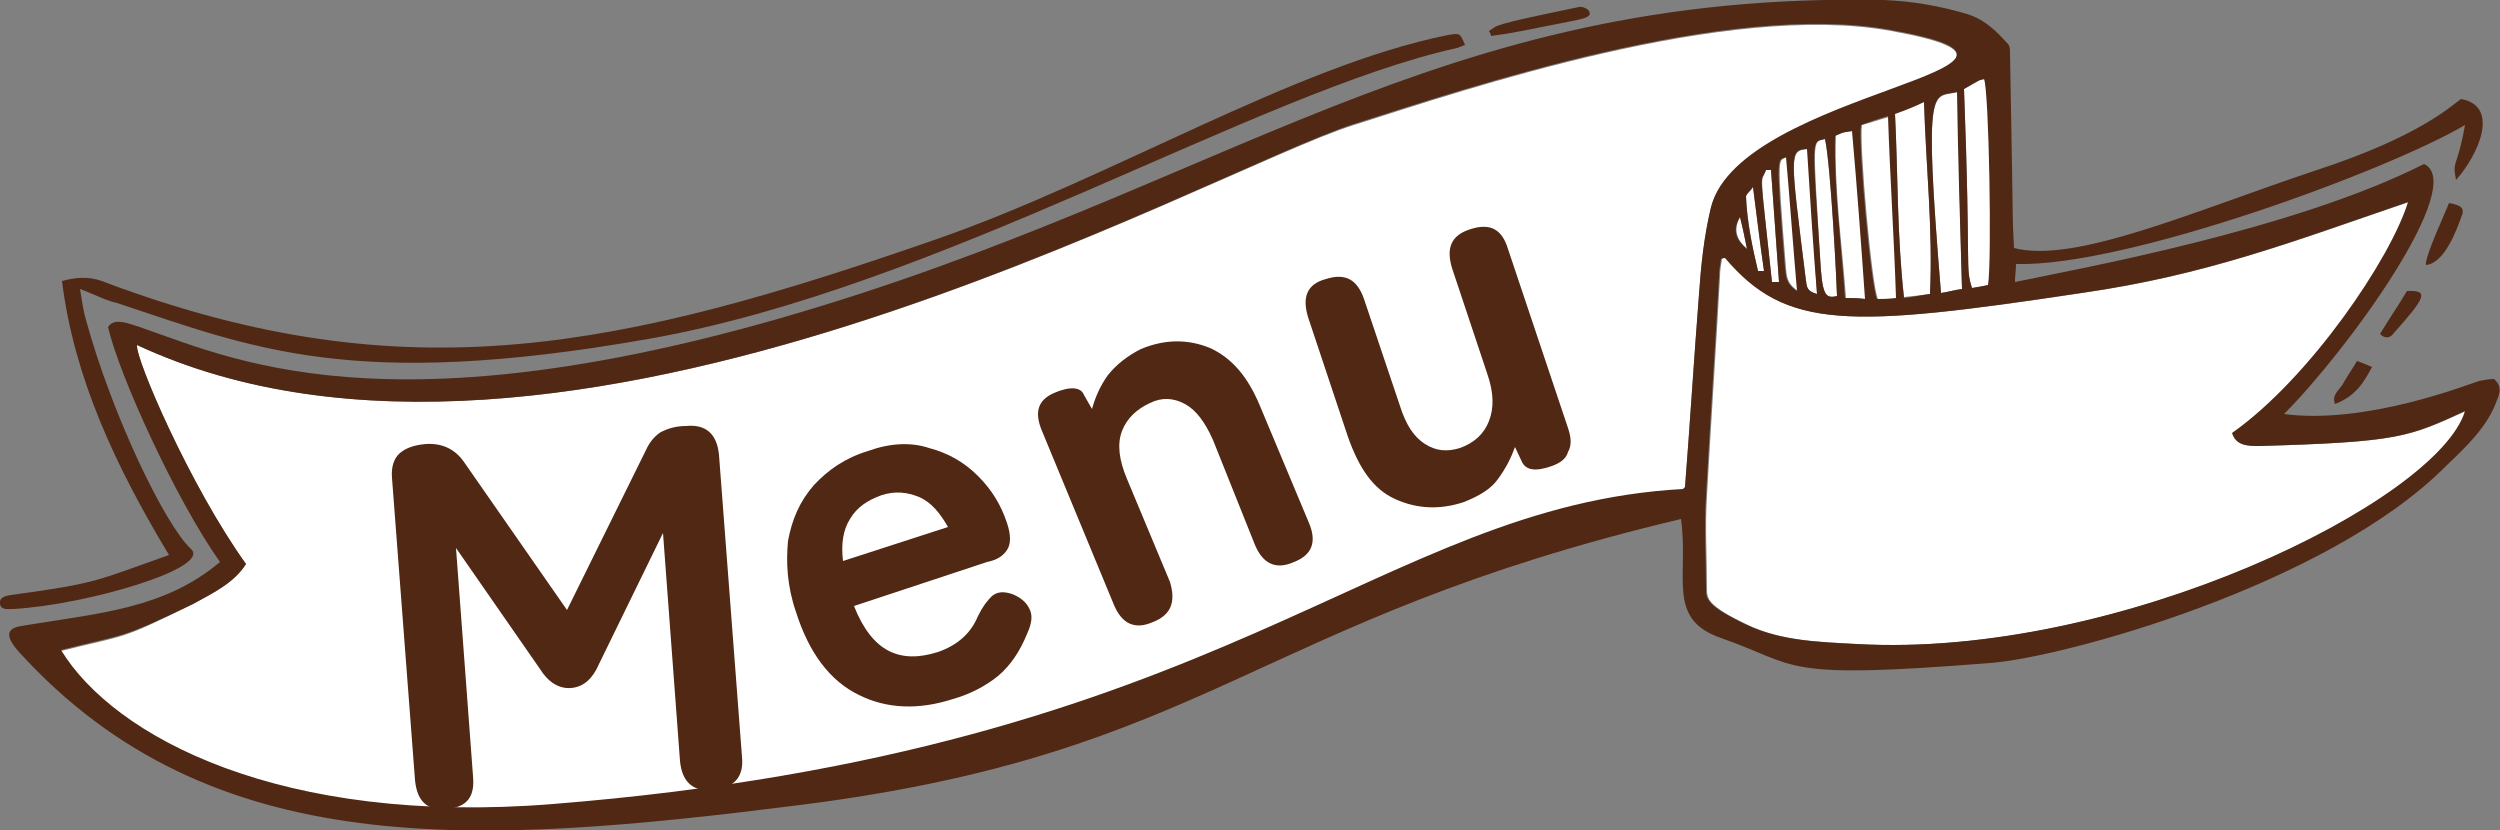 <?xml version="1.0" encoding="utf-8"?>
<!-- Generator: Adobe Illustrator 25.3.1, SVG Export Plug-In . SVG Version: 6.00 Build 0)  -->
<svg version="1.1" id="レイヤー_1" xmlns="http://www.w3.org/2000/svg" xmlns:xlink="http://www.w3.org/1999/xlink" x="0px"
	 y="0px" viewBox="0 0 250 83" style="enable-background:new 0 0 250 83;" xml:space="preserve">
<rect x="0" y="0" width="250" height="83" fill="#808080" stroke="none"/>
<style type="text/css">
	.st0{fill-rule:evenodd;clip-rule:evenodd;fill:#FFFFFF;}
	.st1{fill-rule:evenodd;clip-rule:evenodd;fill:#502814;}
</style>
<g>
	<g>
		<path class="st0" d="M178.6,26.8c0.1,0.7,0,1.5,1.2,2.3c-0.4-4.6-0.7-8.9-1.1-13.4C177.9,16.2,177.6,14.7,178.6,26.8z"/>
		<path class="st0" d="M186.2,12.5c-0.3,1.9,1,16.3,1.6,17.4c0.5,0,1,0,1.9,0c-0.2-6.1-0.6-12.1-0.8-18.2
			C187.8,12,187,12.3,186.2,12.5z"/>
		<path class="st0" d="M182,25.6c0.2,3.9,0.5,4.3,1.7,4c0-0.6-0.6-13-1.2-15.7C181.2,14.2,181.3,13.7,182,25.6z"/>
		<path class="st0" d="M180.6,28.1c0.1,0.5,0,1,1.1,1.3c-0.3-4.9-0.6-9.7-0.9-14.5C178.9,15.1,179,15.3,180.6,28.1z"/>
		<path class="st0" d="M193,29.4c0.3-6.4-0.4-12.7-0.6-19.2c-1.1,0.4-1.9,0.7-2.9,1.1c0.3,6.1,0.2,12.2,0.9,18.4
			C191.5,29.6,192.2,29.5,193,29.4z"/>
		<path class="st0" d="M174.7,24.9c-0.2-1-0.4-2-0.7-3.2C173.3,23,173.7,24,174.7,24.9z"/>
		<path class="st0" d="M172.6,25.8c-0.1,0-0.3,0-0.4,0.1c-0.1,0.6-0.2,1.2-0.2,1.8c-0.4,7.3-0.9,14.6-1.3,21.9c-0.2,3.1,0,6.2,0,9.3
			c0,1,0.1,1.7,4.1,3.6c3.4,1.6,7.2,1.7,10.9,1.9c26.3,1.5,58.2-14.3,60.9-23.3c-5.7,2.6-6.6,3.1-20.6,3.5c-1.1,0-2.3,0-2.7-1.3
			c7.8-5.5,15.9-17.5,17.6-23.1c-11.7,4-20.2,7.3-32.7,9.1C184.9,32.8,178.7,33,172.6,25.8z"/>
		<path class="st0" d="M174.6,19.6c0.1,2.5,0.6,5,1.2,7.5c0.2,0,0.4,0,0.6,0c-0.4-2.7-0.7-5.4-1.1-8.4
			C174.9,19.1,174.6,19.4,174.6,19.6z"/>
		<path class="st0" d="M177.9,28.2c0-0.1-0.8-11.1-0.8-11.2c-0.2,0-0.3,0-0.5,0c-0.5,1.6-0.7-0.9,0.6,11.3
			C177.4,28.2,177.7,28.2,177.9,28.2z"/>
		<path class="st0" d="M183.6,13.5c-0.2,5.4,0.6,10.8,1,16.3c0.7,0,1.2,0,2,0.1c-0.4-5.7-0.8-11.2-1.3-16.8
			C184.1,13.3,184.5,13.1,183.6,13.5z"/>
		<path class="st0" d="M168.5,48.8c0.5-6.4,0.9-12.9,1.4-19.3c0.2-2.9,0.5-5.8,1.2-8.7c3-11.7,39.1-13.9,18-17.7
			c-16.3-3-42.4,5.8-53.7,9.4c-14.5,4.5-79.6,41.6-121.7,22c-0.2,1.3,5.3,14.1,10.9,21.9c-1.2,1.9-3.3,2.9-5.3,4
			c-7.5,3.7-6.4,3-13.2,4.7c5.3,8.7,22,17.6,49.2,15.4c67.5-5.4,82.3-29.8,113-31.5C168.4,48.9,168.5,48.9,168.5,48.8z"/>
		<path class="st0" d="M198.9,28.5c0.4-2.3,0.1-19.5-0.4-20.6c-0.8,0.2-0.1-0.1-2.1,1c0.7,18.4,0.1,17.7,0.8,19.9
			C197.9,28.7,198.4,28.6,198.9,28.5z"/>
		<path class="st0" d="M194.1,29.3c0.7-0.1,1.3-0.3,2.1-0.4c-0.2-6.6-0.3-13.1-0.4-19.7C193.3,9.9,192.3,7.6,194.1,29.3z"/>
	</g>
	<g>
		<path class="st1" d="M148.9,3.1c1-0.6-0.2-0.5,9-2.4c0.3-0.1,0.9,0.2,1,0.4c0.4,0.7-0.7,0.8-3.2,1.3c-6,1.2-4.7,0.9-6.6,1.2
			C149.1,3.4,149,3.3,148.9,3.1z"/>
		<g>
			<path class="st1" d="M228.4,41.4c8.2,1.1,18.5-3,19.5-3.3c0.5-0.1,1-0.2,1.5-0.2c0.8,0.7,0.6,1.4,0.3,2.1c-0.9,2.6-3,4.6-5.1,6.6
				c-11.9,12-38.5,19.2-45.6,19.7c-21.3,1.7-18.9,0.3-26.9-2.5c-5.5-1.9-3.2-6.1-4-11.9c-43,10.2-47,23.4-88.1,28.6
				c-32.5,4.1-58.9,5.8-78.1-15.3c-1.7-1.9-0.9-2.4,0.2-2.6c7.9-1.3,14.3-1.7,19.9-6.4C17.6,50,11.9,37.5,10.8,32.7
				c0.4-0.6,1-0.6,1.9-0.4c8.4,2.5,23.3,11.6,65.4-0.5C122.5,19,143.4-0.9,188.3,0c2.9,0.1,5.7,0.6,8.4,1.4c1.9,0.6,3,1.8,4.1,3
				C201,4.6,201,5,201,5.3c0.4,21.7,0.2,15.1,0.4,19.5c6.1,1.6,18-3.7,30.3-7.8c10.4-3.4,13.5-6.5,14.4-7.1c3.9,0.7,1.8,5.5-0.5,8.1
				c-0.4-2.1,0.1-1,0.9-5.5c-7.6,4.5-33.8,14.2-44.9,13.9c0,0.6-0.1,1.1-0.1,1.8c6.2-1.3,27.9-5.2,40.9-11.8
				C246.8,18.4,234.8,35,228.4,41.4z M6.1,65c5.3,8.7,22,17.6,49.2,15.4c67.5-5.4,82.3-29.8,113-31.5c0.1-0.1,0.2-0.2,0.2-0.2
				c0.5-6.4,0.9-12.9,1.4-19.3c0.2-2.9,0.5-5.8,1.2-8.7c3-11.7,39.1-13.9,18-17.7c-16.3-3-42.4,5.8-53.7,9.4
				C120.9,17,55.7,54.1,13.7,34.5c-0.2,1.3,5.3,14.1,10.9,21.9c-1.2,1.9-3.3,2.9-5.3,4C11.8,64,12.8,63.3,6.1,65z M172.5,25.8
				c-0.1,0-0.3,0-0.4,0.1c-0.1,0.6-0.2,1.2-0.2,1.8c-0.4,7.3-0.9,14.6-1.3,21.9c-0.2,3.1,0,6.2,0,9.3c0,1,0.1,1.7,4.1,3.6
				c3.4,1.6,7.2,1.7,10.9,1.9c26.3,1.5,58.2-14.3,60.9-23.3c-5.7,2.6-6.6,3.1-20.6,3.5c-1.1,0-2.3,0-2.7-1.3
				c7.8-5.5,15.9-17.5,17.6-23.1c-11.7,4-20.2,7.3-32.7,9.1C184.9,32.8,178.6,33,172.5,25.8z M189.5,11.4c0.3,6.1,0.2,12.2,0.9,18.4
				c1-0.1,1.7-0.3,2.6-0.4c0.3-6.4-0.4-12.7-0.6-19.2C191.4,10.7,190.6,11,189.5,11.4z M189.6,29.8c-0.2-6.1-0.6-12.1-0.8-18.2
				c-1,0.3-1.9,0.6-2.7,0.9c-0.3,1.9,1,16.3,1.6,17.4C188.2,29.9,188.7,29.9,189.6,29.8z M196.4,8.9c0.7,18.4,0.1,17.7,0.8,19.9
				c0.6-0.1,1.2-0.2,1.6-0.3c0.4-2.3,0.1-19.5-0.4-20.6C197.7,8.1,198.3,7.8,196.4,8.9z M195.7,9.2c-2.4,0.6-3.4-1.6-1.6,20.1
				c0.7-0.1,1.3-0.3,2.1-0.4C196,22.3,195.8,15.8,195.7,9.2z M184.5,29.8c0.7,0,1.2,0,2,0.1c-0.4-5.7-0.8-11.2-1.3-16.8
				c-1.2,0.2-0.7,0.1-1.7,0.5C183.4,18.9,184.1,24.2,184.5,29.8z M183.7,29.6c0-0.6-0.6-13-1.2-15.7c-1.4,0.3-1.3-0.2-0.5,11.7
				C182.2,29.5,182.5,29.9,183.7,29.6z M180.7,14.9c-1.8,0.1-1.7,0.4-0.1,13.2c0.1,0.5,0,1,1.1,1.3C181.3,24.5,181,19.7,180.7,14.9z
				 M179.7,29.1c-0.4-4.6-0.7-8.9-1.1-13.4c-0.8,0.5-1.1-1-0.1,11.1C178.6,27.5,178.5,28.3,179.7,29.1z M177.2,28.2
				c0.2,0,0.5,0,0.7,0c0-0.1-0.8-11.1-0.8-11.2c-0.2,0-0.3,0-0.5,0C176,18.5,175.9,16,177.2,28.2z M175.8,27.1c0.2,0,0.4,0,0.6,0
				c-0.4-2.7-0.7-5.4-1.1-8.4c-0.3,0.5-0.7,0.7-0.7,1C174.7,22.1,175.2,24.6,175.8,27.1z M174.7,24.9c-0.2-1-0.4-2-0.7-3.2
				C173.2,23,173.6,24,174.7,24.9z"/>
			<path class="st1" d="M6.2,28.1c1.8-0.5,3.1-0.4,4.5,0.2c30,11.2,51.4,6.6,83-4.4c17.5-6.1,35.7-17.3,51.1-20.4
				c1.2-0.2,1.2-0.2,1.7,1c-0.3,0.1-0.5,0.2-0.8,0.3c-20,4.4-51.8,24-80.9,29.1c-29.6,5.2-39.5,0.9-53.1-3.6
				C10.4,30,9.4,29.4,8,28.9C8.2,30,8.3,31,8.6,32c2.6,9.5,7.9,20.5,10.5,22.9c2.1,1.9-10.5,5.6-17.8,6c-0.6,0-1.2,0.1-1.3-0.5
				s0.4-0.8,1.1-0.9c8.8-1.2,8.4-1.4,15.8-4C11.6,46.7,7.4,37.8,6.2,28.1z"/>
			<path class="st1" d="M244.9,20.3c1,0.2,1.6,0.4,1.3,1.2c-0.5,1.4-1.7,4.8-3.6,5C242.4,25.8,244.7,20.9,244.9,20.3z"/>
			<path class="st1" d="M238,33.4c0.9-1.5,1.8-2.8,2.7-4.3c2.3-0.1,1.8,0.7-1.4,4.3C239,33.8,238.5,33.9,238,33.4z"/>
			<path class="st1" d="M235.7,36.1c0.6,0.2,1,0.4,1.5,0.6c-0.8,1.5-1.6,2.9-3.7,3.7c-0.4-1,0.6-1.5,0.9-2.2
				C234.8,37.5,235.3,36.8,235.7,36.1z"/>
		</g>
	</g>
</g>
<path class="st1" d="M44.7,80.9c-2,0.2-3-0.8-3.2-2.9l-2.3-30.2c-0.1-1.1,0.2-2,0.8-2.5c0.6-0.5,1.4-0.8,2.6-0.9
	c1.6-0.1,2.9,0.5,3.8,1.8L56.7,61l7.9-16c0.4-0.9,1-1.5,1.5-1.8c0.6-0.3,1.4-0.6,2.5-0.6c2-0.2,3.1,0.8,3.3,2.9l2.3,30.2
	c0.2,2-0.8,3.1-2.9,3.3c-2,0.2-3.1-0.8-3.3-2.9l-1.7-22.8l-6.4,13.1c-0.6,1.4-1.5,2.3-2.8,2.4c-1.2,0.1-2.3-0.6-3.1-1.9l-8.4-12.1
	l1.7,22.8C47.5,79.7,46.7,80.7,44.7,80.9z"/>
<path class="st1" d="M95.3,69.9c-3.4,1.1-6.6,1-9.4-0.4c-2.9-1.4-5-4.2-6.3-8.3c-0.9-2.6-1-5-0.8-7.1c0.4-2.2,1.2-4,2.6-5.6
	c1.4-1.5,3.1-2.7,5.4-3.4c2.2-0.8,4.3-0.9,6.1-0.3c1.9,0.5,3.5,1.4,4.9,2.8s2.3,2.9,2.9,4.7c0.4,1.2,0.4,2.1,0,2.7
	c-0.4,0.6-1,1-2,1.2l-13.3,4.4c0.9,2.3,2.1,3.8,3.5,4.5c1.4,0.7,3,0.7,4.9,0.1c2-0.7,3.3-1.9,4-3.6c0.5-1,0.9-1.5,1.4-2
	c0.5-0.4,1.1-0.5,2-0.2c0.8,0.3,1.4,0.8,1.7,1.4c0.4,0.7,0.3,1.5-0.2,2.6c-0.7,1.7-1.6,3.1-2.9,4.2C98.7,68.5,97.1,69.4,95.3,69.9z
	 M84.3,56.1l10.5-3.4c-0.8-1.4-1.7-2.5-2.9-3s-2.4-0.6-3.7-0.2c-1.4,0.5-2.5,1.2-3.2,2.4C84.3,53,84.1,54.4,84.3,56.1z"/>
<path class="st1" d="M115.3,62.2c-1.8,0.8-3.1,0.2-3.9-1.7l-7.2-17.4c-0.8-1.9-0.4-3.1,1.2-3.8s2.7-0.6,3,0.2l0.8,1.4
	c0.3-1.1,0.8-2.3,1.6-3.4c0.8-1,1.9-1.9,3.3-2.6c2.4-1,4.7-1,6.9-0.1c2.2,1,3.8,2.9,5,5.8l4.9,11.7c0.8,1.9,0.3,3.2-1.5,3.9
	c-1.8,0.8-3.1,0.2-3.9-1.7L121.3,44c-0.8-1.8-1.7-3-2.8-3.6c-1.1-0.6-2.3-0.7-3.5-0.1c-1.3,0.6-2.3,1.5-2.8,2.8
	c-0.5,1.3-0.3,2.9,0.5,4.8l4.3,10.3C117.6,60.2,117.1,61.5,115.3,62.2z"/>
<path class="st1" d="M146.4,50.2c-2.4,0.8-4.7,0.7-6.9-0.3s-3.6-3.1-4.7-6.2l-4-12c-0.6-2-0.1-3.3,1.8-3.8c1.9-0.6,3.1,0,3.8,2
	l3.6,10.7c0.6,1.9,1.4,3.1,2.5,3.8c1.1,0.7,2.2,0.8,3.5,0.4c1.4-0.5,2.4-1.4,2.9-2.7s0.5-2.8-0.2-4.8l-3.5-10.5
	c-0.6-2-0.1-3.3,1.9-3.9c1.9-0.6,3.1,0,3.7,2l6,17.9c0.3,0.9,0.4,1.7,0,2.4c-0.2,0.7-0.8,1.1-1.6,1.4c-1.7,0.6-2.6,0.4-3-0.4
	l-0.7-1.5c-0.4,1.1-0.9,2.1-1.7,3.2C149.1,48.9,147.9,49.6,146.4,50.2z"/>
</svg>
